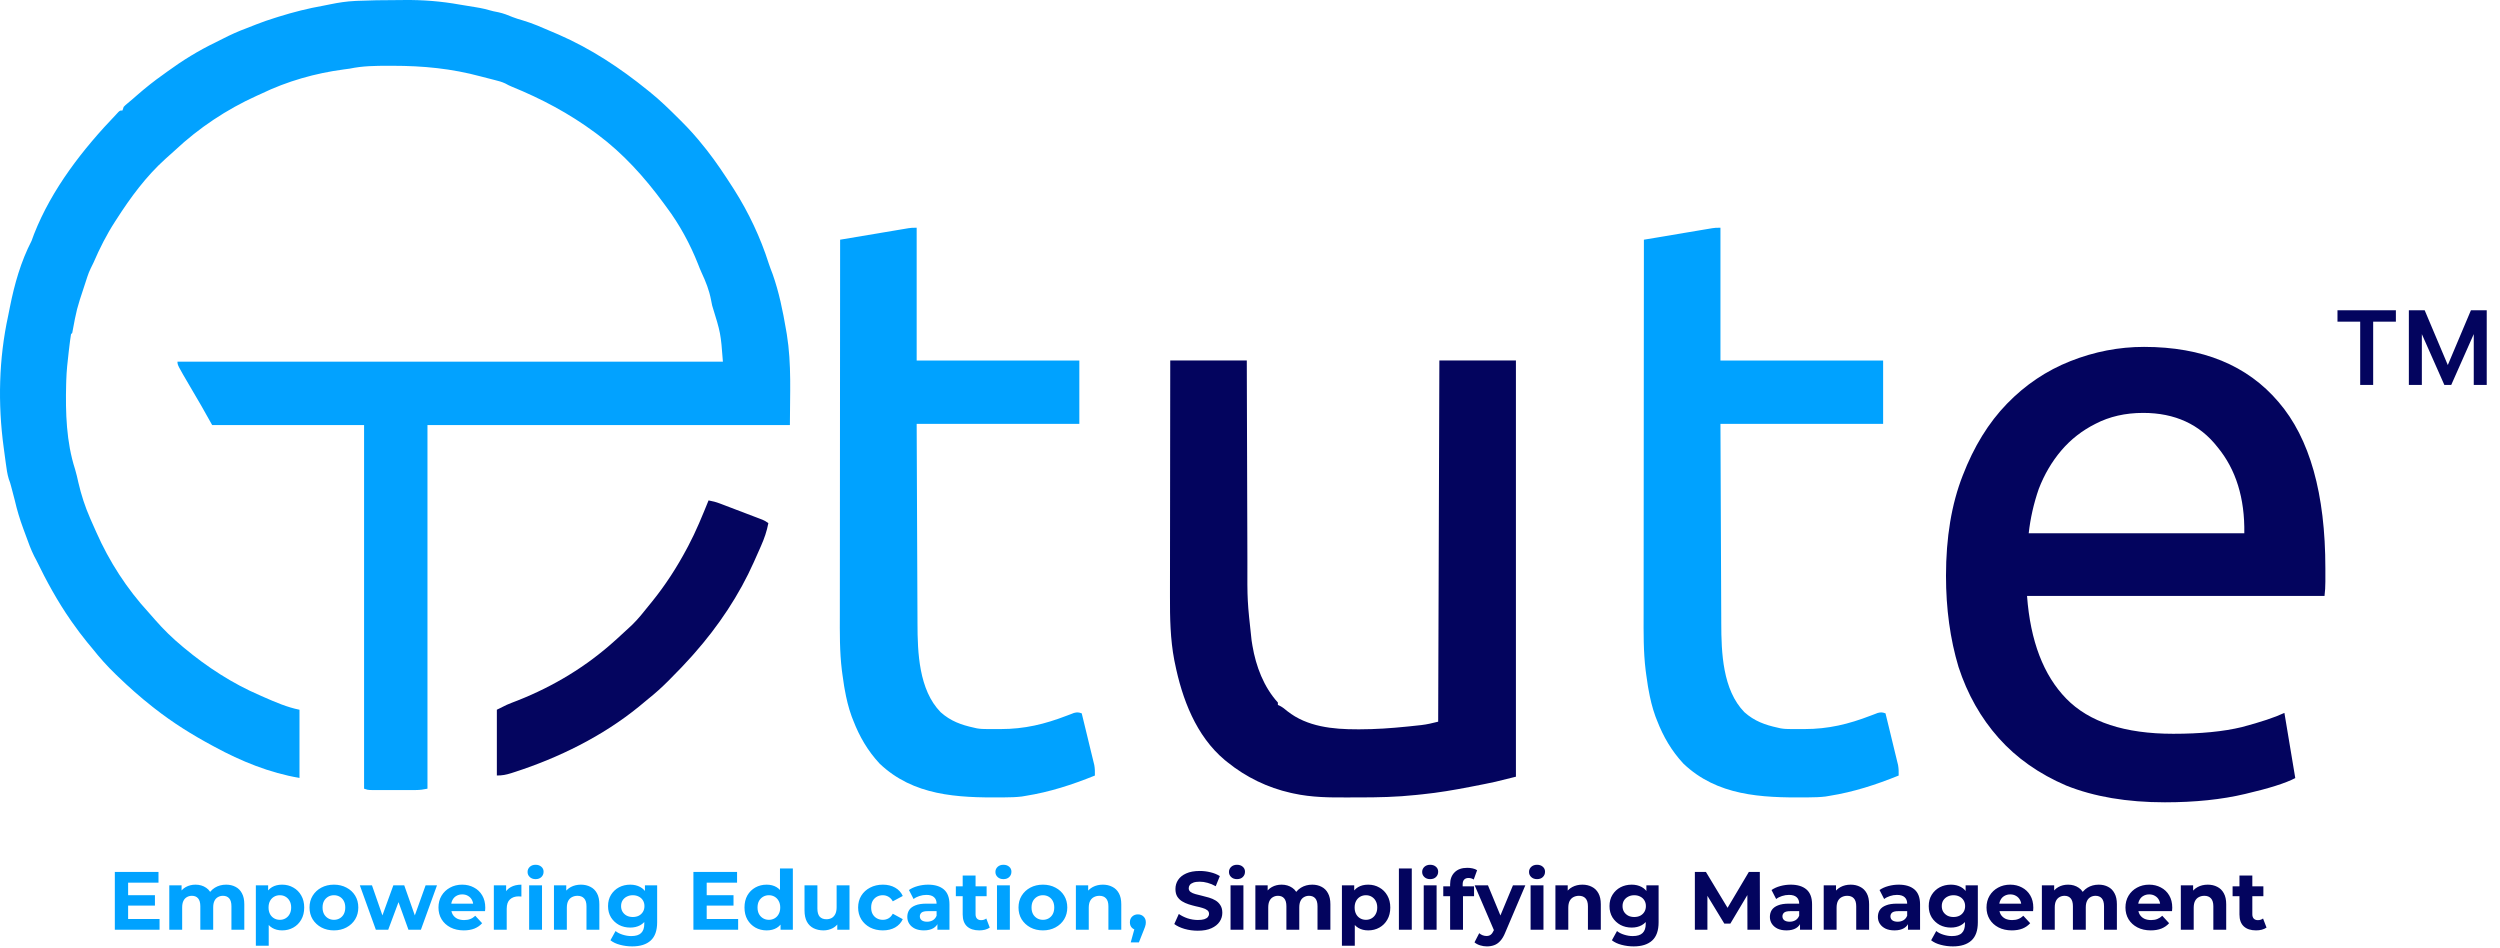 <svg xmlns="http://www.w3.org/2000/svg" width="1366" height="518" viewBox="0 0 1366 518" fill="none"><path d="M215.974 0.055C217.485 0.047 218.996 0.034 220.506 0.014C231.012 -0.119 240.99 0.673 251.334 2.534C254.161 3.037 256.998 3.478 259.835 3.924C263.138 4.445 266.305 5.182 269.515 6.129C270.453 6.33 271.392 6.522 272.334 6.701C275.094 7.297 277.57 8.271 280.169 9.361C282.029 10.088 283.893 10.645 285.813 11.194C291.201 12.803 296.311 15.054 301.461 17.293C302.704 17.832 303.953 18.36 305.203 18.886C322.844 26.58 338.914 37.166 353.823 49.264C354.2 49.564 354.577 49.864 354.965 50.174C360.671 54.736 365.845 59.845 371.02 64.99C371.355 65.321 371.689 65.653 372.035 65.994C376.51 70.434 380.634 75.021 384.54 79.981C385.101 80.673 385.661 81.366 386.222 82.059C391.279 88.507 395.798 95.31 400.225 102.201C400.67 102.893 400.67 102.893 401.124 103.599C409.05 116.095 415.574 129.897 420.046 143.994C420.682 145.938 421.428 147.837 422.16 149.747C425.671 159.647 427.755 169.965 429.512 180.3C429.715 181.479 429.715 181.479 429.922 182.682C432.585 199.087 431.596 215.685 431.596 232.258C366.247 232.258 300.899 232.258 233.57 232.258C233.57 297.822 233.57 363.386 233.57 430.937C231.252 431.4 229.55 431.672 227.263 431.675C226.389 431.678 226.389 431.678 225.498 431.681C224.878 431.68 224.258 431.678 223.619 431.677C222.975 431.678 222.332 431.678 221.669 431.679C220.312 431.679 218.955 431.678 217.598 431.675C215.519 431.672 213.439 431.675 211.36 431.68C210.041 431.679 208.722 431.678 207.403 431.677C206.78 431.678 206.157 431.68 205.515 431.681C204.937 431.679 204.359 431.677 203.763 431.675C203.001 431.674 203.001 431.674 202.223 431.673C200.893 431.59 200.893 431.59 198.932 430.937C198.932 365.373 198.932 299.809 198.932 232.258C171.542 232.258 144.151 232.258 115.931 232.258C113.99 228.807 112.049 225.356 110.049 221.801C108.113 218.465 106.165 215.137 104.209 211.812C96.978 199.478 96.978 199.478 96.978 197.619C195.324 197.619 293.67 197.619 394.997 197.619C393.806 182.034 393.806 182.034 389.115 166.903C388.878 165.888 388.676 164.866 388.502 163.839C387.502 158.575 385.655 153.933 383.394 149.088C382.653 147.459 381.992 145.823 381.354 144.151C377.105 133.412 371.222 122.535 364.28 113.312C363.689 112.506 363.098 111.7 362.508 110.894C352.221 96.915 340.523 83.875 326.537 73.486C326.084 73.148 325.63 72.81 325.163 72.462C310.945 61.936 295.894 53.982 279.574 47.316C278.011 46.65 278.011 46.65 276.051 45.587C274.174 44.727 272.495 44.254 270.493 43.772C267.891 43.137 265.3 42.48 262.717 41.771C246.614 37.425 231.193 35.956 214.576 35.948C213.502 35.946 213.502 35.946 212.407 35.944C205.178 35.945 198.188 36.001 191.089 37.5C190.058 37.649 189.026 37.789 187.993 37.919C172.384 39.964 156.914 44.358 142.727 51.224C141.891 51.604 141.054 51.982 140.217 52.358C123.881 59.759 108.638 69.888 95.561 82.174C93.884 83.74 92.172 85.252 90.443 86.761C79.804 96.346 71.345 107.848 63.647 119.847C63.268 120.431 63.268 120.431 62.881 121.027C58.266 128.15 54.449 135.71 51.097 143.503C50.626 144.569 50.094 145.608 49.555 146.643C48.815 148.188 48.249 149.608 47.719 151.225C47.463 152.007 47.463 152.007 47.201 152.804C47.021 153.359 46.841 153.914 46.655 154.485C46.472 155.046 46.288 155.607 46.099 156.184C41.905 168.852 41.905 168.852 39.466 181.934C39.25 182.15 39.035 182.366 38.812 182.588C38.625 183.633 38.475 184.685 38.343 185.738C38.259 186.393 38.176 187.048 38.091 187.722C38.005 188.427 37.92 189.132 37.832 189.859C37.745 190.58 37.657 191.302 37.567 192.046C36.934 197.386 36.347 202.698 36.198 208.076C36.18 208.695 36.163 209.314 36.144 209.952C35.766 225.585 36.201 241.427 41.022 256.41C41.741 258.786 42.27 261.207 42.815 263.628C44.396 270.485 46.454 276.78 49.269 283.234C49.492 283.747 49.716 284.259 49.946 284.787C50.366 285.741 50.791 286.693 51.219 287.643C51.682 288.67 52.138 289.7 52.588 290.732C59.703 306.837 69.347 321.766 81.267 334.719C82.478 336.038 83.645 337.383 84.806 338.745C89.328 343.928 94.296 348.778 99.592 353.164C99.919 353.438 100.245 353.711 100.581 353.993C113.097 364.438 127.062 373.532 142.073 379.96C142.809 380.287 143.546 380.614 144.304 380.95C150.559 383.696 156.923 386.459 163.64 387.802C163.64 400.096 163.64 412.389 163.64 425.055C147.526 422.369 131.534 415.864 117.238 408.062C116.545 407.69 116.545 407.69 115.837 407.31C104.805 401.378 94.425 394.879 84.561 387.149C84.126 386.809 83.691 386.47 83.243 386.12C76.609 380.91 70.365 375.364 64.301 369.503C63.76 368.983 63.76 368.983 63.207 368.453C58.645 364.056 54.511 359.444 50.576 354.471C49.583 353.272 48.59 352.074 47.594 350.877C44.739 347.379 42.053 343.793 39.466 340.093C39.223 339.747 38.98 339.4 38.729 339.043C31.468 328.63 25.394 317.518 19.859 306.109C19.456 305.348 19.052 304.587 18.637 303.803C16.819 300.173 15.472 296.349 14.084 292.54C13.613 291.25 13.135 289.964 12.656 288.677C10.807 283.661 9.297 278.645 8.095 273.431C7.659 271.712 7.203 269.999 6.748 268.285C6.538 267.491 6.328 266.697 6.112 265.88C5.526 263.679 5.526 263.679 4.81 261.78C3.949 258.971 3.581 256.159 3.194 253.253C3.111 252.646 3.027 252.04 2.941 251.415C2.695 249.604 2.454 247.793 2.214 245.982C2.146 245.483 2.078 244.984 2.009 244.47C-1.216 220.645 -0.666 196.125 4.443 172.619C4.802 170.946 5.13 169.27 5.451 167.589C7.913 155.217 11.431 142.839 17.245 131.611C17.692 130.397 18.139 129.183 18.583 127.968C28.33 103.16 45.339 81.401 63.647 62.335C63.984 61.969 64.32 61.604 64.667 61.227C65.608 60.374 65.608 60.374 66.915 60.374C67.238 59.404 67.238 59.404 67.569 58.413C68.454 57.497 68.454 57.497 69.652 56.494C70.122 56.096 70.592 55.698 71.076 55.289C71.928 54.571 71.928 54.571 72.797 53.839C73.508 53.22 74.217 52.601 74.926 51.98C79.503 47.986 84.162 44.262 89.136 40.768C89.84 40.255 90.544 39.741 91.247 39.226C99.736 33.027 108.468 27.629 117.945 23.078C119.169 22.483 120.381 21.867 121.591 21.243C125.873 19.043 130.151 17.096 134.67 15.435C136.44 14.776 138.183 14.082 139.931 13.367C143.361 11.989 146.839 10.83 150.365 9.724C151.307 9.427 151.307 9.427 152.269 9.125C160.332 6.608 168.388 4.564 176.709 3.102C177.999 2.865 179.283 2.597 180.566 2.328C185.039 1.404 189.377 0.747 193.933 0.531C194.724 0.492 194.724 0.492 195.531 0.452C202.342 0.146 209.157 0.078 215.974 0.055Z" fill="#02A2FF"></path><path d="M639.423 196.954C653.226 196.954 667.029 196.954 681.25 196.954C681.259 201.006 681.269 205.058 681.279 209.233C681.312 222.667 681.355 236.101 681.404 249.535C681.433 257.675 681.459 265.815 681.476 273.955C681.491 281.057 681.513 288.159 681.543 295.261C681.559 299.014 681.571 302.768 681.575 306.522C681.5 328.284 681.5 328.284 683.864 349.884C684.018 350.845 684.172 351.805 684.325 352.765C686.228 364.035 690.487 375.357 698.242 383.869C698.242 384.3 698.242 384.732 698.242 385.176C698.62 385.348 698.999 385.52 699.388 385.697C700.93 386.523 702.1 387.474 703.43 388.607C714.234 397.123 728.303 398.522 741.581 398.492C742.324 398.493 742.324 398.493 743.082 398.494C751.656 398.483 760.135 397.891 768.662 397.022C769.224 396.965 769.786 396.908 770.365 396.85C771.973 396.684 773.581 396.51 775.187 396.332C775.658 396.282 776.128 396.232 776.612 396.18C779.818 395.806 782.633 395.122 785.818 394.326C786.033 329.193 786.249 264.06 786.471 196.954C800.274 196.954 814.077 196.954 828.299 196.954C828.299 272.007 828.299 347.061 828.299 424.389C816.212 427.411 816.212 427.411 811.51 428.333C810.704 428.494 810.704 428.494 809.881 428.658C808.179 428.996 806.475 429.328 804.771 429.658C803.889 429.83 803.889 429.83 802.989 430.005C794.427 431.665 785.898 433.122 777.217 434.003C776.049 434.122 774.882 434.244 773.715 434.37C763.243 435.495 752.809 435.725 742.286 435.706C740.477 435.703 738.668 435.707 736.858 435.719C726.687 435.785 716.717 435.734 706.738 433.539C706.245 433.431 705.752 433.323 705.244 433.212C692.672 430.399 680.809 424.643 670.793 416.547C670.281 416.137 669.769 415.728 669.241 415.306C653.484 402.115 645.886 381.797 641.955 362.261C641.851 361.765 641.748 361.269 641.641 360.758C639.441 349.279 639.231 337.551 639.274 325.904C639.275 324.485 639.274 323.067 639.274 321.648C639.273 317.846 639.281 314.045 639.29 310.243C639.298 306.252 639.299 302.261 639.301 298.269C639.305 290.734 639.315 283.198 639.329 275.662C639.343 267.073 639.35 258.484 639.357 249.895C639.371 232.248 639.394 214.601 639.423 196.954Z" fill="#03045E"></path><path d="M940.053 124.437C940.053 148.376 940.053 172.316 940.053 196.981C969.384 196.981 998.716 196.981 1028.94 196.981C1028.94 208.411 1028.94 219.842 1028.94 231.619C999.604 231.619 970.273 231.619 940.053 231.619C940.131 252.589 940.131 252.589 940.221 273.558C940.261 282.116 940.299 290.674 940.329 299.233C940.35 305.467 940.376 311.701 940.408 317.935C940.424 321.232 940.438 324.529 940.447 327.825C940.456 330.938 940.47 334.05 940.489 337.162C940.495 338.296 940.499 339.429 940.5 340.562C940.523 356.552 941.259 376.958 953.124 389.124C958.56 393.991 964.372 396.093 971.423 397.62C971.917 397.735 972.411 397.849 972.92 397.967C974.89 398.309 976.738 398.359 978.737 398.361C979.907 398.362 979.907 398.362 981.1 398.363C981.91 398.361 982.72 398.358 983.555 398.356C984.347 398.358 985.14 398.361 985.956 398.363C999.064 398.349 1009.95 395.708 1022.12 391.026C1022.8 390.772 1023.47 390.517 1024.17 390.255C1024.77 390.022 1025.38 389.789 1026 389.549C1027.73 389.099 1028.59 389.174 1030.24 389.778C1030.95 392.694 1031.66 395.61 1032.37 398.526C1032.61 399.514 1032.85 400.502 1033.09 401.49C1033.78 404.33 1034.47 407.172 1035.15 410.015C1035.46 411.281 1035.77 412.546 1036.08 413.81C1036.26 414.551 1036.44 415.292 1036.62 416.055C1036.78 416.696 1036.94 417.337 1037.1 417.997C1037.45 419.956 1037.49 421.777 1037.43 423.762C1025 428.784 1012.8 432.759 999.526 434.873C998.845 434.988 998.165 435.103 997.464 435.221C994.41 435.592 991.409 435.657 988.336 435.682C987.387 435.692 987.387 435.692 986.417 435.702C962.343 435.896 938.269 434.846 919.793 417.227C913.319 410.234 908.84 402.557 905.415 393.699C905.125 392.962 904.835 392.225 904.537 391.465C902.754 386.57 901.625 381.706 900.717 376.584C900.566 375.731 900.566 375.731 900.411 374.86C900.081 372.865 899.804 370.868 899.533 368.864C899.421 368.041 899.31 367.218 899.195 366.371C897.929 356.031 898.047 345.666 898.074 335.269C898.08 332.52 898.078 329.77 898.077 327.021C898.076 322.272 898.08 317.524 898.088 312.775C898.098 305.91 898.102 299.045 898.103 292.179C898.106 281.037 898.115 269.895 898.127 258.753C898.139 247.938 898.148 237.123 898.154 226.308C898.154 225.64 898.155 224.972 898.155 224.284C898.157 220.931 898.158 217.579 898.16 214.227C898.174 186.476 898.197 158.724 898.226 130.972C903.293 130.118 908.36 129.265 913.429 128.416C915.782 128.021 918.135 127.626 920.488 127.229C922.759 126.846 925.03 126.465 927.302 126.085C928.589 125.869 929.877 125.651 931.164 125.433C932.341 125.237 932.341 125.237 933.542 125.037C934.233 124.921 934.924 124.805 935.636 124.685C937.439 124.437 937.439 124.437 940.053 124.437Z" fill="#00A2FF"></path><path d="M500.869 124.437C500.869 148.376 500.869 172.316 500.869 196.981C530.201 196.981 559.532 196.981 589.752 196.981C589.752 208.411 589.752 219.842 589.752 231.619C560.421 231.619 531.089 231.619 500.869 231.619C500.948 252.589 500.948 252.589 501.038 273.558C501.077 282.116 501.115 290.674 501.145 299.233C501.167 305.467 501.193 311.701 501.224 317.935C501.24 321.232 501.255 324.529 501.264 327.825C501.272 330.938 501.287 334.05 501.306 337.162C501.311 338.296 501.315 339.429 501.317 340.562C501.339 356.552 502.075 376.958 513.94 389.124C519.376 393.991 525.188 396.093 532.24 397.62C532.734 397.735 533.228 397.849 533.736 397.967C535.707 398.309 537.554 398.359 539.554 398.361C540.723 398.362 540.723 398.362 541.917 398.363C542.727 398.361 543.537 398.358 544.371 398.356C545.164 398.358 545.956 398.361 546.772 398.363C559.881 398.349 570.764 395.708 582.936 391.026C583.612 390.772 584.287 390.517 584.983 390.255C585.587 390.022 586.192 389.789 586.814 389.549C588.542 389.099 589.403 389.174 591.059 389.778C591.769 392.694 592.477 395.61 593.185 398.526C593.425 399.514 593.665 400.502 593.906 401.49C594.597 404.33 595.284 407.172 595.966 410.015C596.272 411.281 596.584 412.546 596.896 413.81C597.075 414.551 597.254 415.292 597.439 416.055C597.596 416.696 597.754 417.337 597.916 417.997C598.269 419.956 598.306 421.777 598.248 423.762C585.814 428.784 573.617 432.759 560.342 434.873C559.662 434.988 558.981 435.103 558.28 435.221C555.227 435.592 552.226 435.657 549.153 435.682C548.203 435.692 548.203 435.692 547.234 435.702C523.16 435.896 499.085 434.846 480.609 417.227C474.136 410.234 469.656 402.557 466.231 393.699C465.941 392.962 465.652 392.225 465.353 391.465C463.571 386.57 462.441 381.706 461.534 376.584C461.382 375.731 461.382 375.731 461.227 374.86C460.898 372.865 460.621 370.868 460.349 368.864C460.238 368.041 460.126 367.218 460.011 366.371C458.745 356.031 458.863 345.666 458.89 335.269C458.896 332.52 458.894 329.77 458.893 327.021C458.893 322.272 458.897 317.524 458.904 312.775C458.915 305.91 458.918 299.045 458.92 292.179C458.923 281.037 458.931 269.895 458.944 258.753C458.956 247.938 458.965 237.123 458.97 226.308C458.971 225.64 458.971 224.972 458.971 224.284C458.973 220.931 458.975 217.579 458.976 214.227C458.99 186.476 459.013 158.724 459.042 130.972C464.109 130.118 469.177 129.265 474.245 128.416C476.598 128.021 478.951 127.626 481.304 127.229C483.575 126.846 485.847 126.465 488.118 126.085C489.406 125.869 490.693 125.651 491.98 125.433C493.158 125.237 493.158 125.237 494.359 125.037C495.05 124.921 495.74 124.805 496.452 124.685C498.255 124.437 498.255 124.437 500.869 124.437Z" fill="#00A2FF"></path><path d="M387.159 273.421C389.294 273.808 391.258 274.317 393.286 275.088C394.101 275.395 394.101 275.395 394.931 275.709C395.509 275.931 396.086 276.152 396.681 276.38C397.281 276.608 397.881 276.836 398.499 277.071C399.764 277.553 401.029 278.035 402.293 278.52C404.229 279.261 406.167 279.996 408.106 280.731C409.335 281.2 410.565 281.67 411.795 282.139C412.375 282.359 412.955 282.579 413.552 282.806C414.091 283.013 414.63 283.22 415.185 283.433C415.659 283.614 416.132 283.795 416.62 283.981C417.876 284.531 417.876 284.531 419.836 285.838C418.988 290.267 417.659 294.141 415.833 298.256C415.571 298.854 415.309 299.453 415.039 300.069C414.249 301.864 413.449 303.655 412.647 305.445C412.426 305.945 412.205 306.444 411.977 306.959C403.874 325.205 392.522 342.131 379.316 357.075C378.89 357.558 378.465 358.041 378.026 358.539C374.359 362.659 370.552 366.613 366.654 370.514C366.086 371.09 365.518 371.666 364.933 372.259C361.507 375.692 357.971 378.865 354.18 381.891C352.471 383.257 350.8 384.662 349.13 386.076C329.275 402.258 305.303 414.068 281.039 421.899C280.448 422.09 279.858 422.281 279.25 422.477C276.421 423.351 274.524 423.737 271.48 423.737C271.48 411.875 271.48 400.013 271.48 387.792C277.344 384.86 277.344 384.86 279.642 383.986C280.151 383.789 280.66 383.592 281.184 383.389C281.716 383.184 282.247 382.979 282.795 382.768C302.471 374.999 320.484 364.132 336.182 349.886C336.536 349.568 336.889 349.251 337.254 348.923C339.535 346.873 341.788 344.796 344.024 342.697C344.452 342.297 344.88 341.897 345.321 341.485C348.69 338.232 351.567 334.589 354.481 330.933C355.047 330.239 355.613 329.544 356.179 328.85C363.562 319.722 369.897 309.93 375.395 299.563C375.61 299.161 375.825 298.76 376.047 298.346C380.329 290.293 383.732 281.865 387.159 273.421Z" fill="#04055F"></path><path d="M1335.59 210.318L1317.53 169.545H1324.85L1337.48 199.46L1350.11 169.545H1357.42L1339.36 210.318H1335.59ZM1316.2 210.318V169.545H1323.3V210.318H1316.2ZM1351.66 210.318V169.545H1358.75V210.318H1351.66ZM1289.61 210.318V173.091H1296.7V210.318H1289.61ZM1277.2 175.75V169.545H1309.11V175.75H1277.2Z" fill="#03045E"></path><path d="M69.462 489.151H84.658V494.833H69.462V489.151ZM70.003 502.138H87.183V508H62.743V476.435H86.597V482.297H70.003V502.138ZM123.569 483.379C125.493 483.379 127.191 483.77 128.664 484.552C130.167 485.303 131.34 486.476 132.182 488.069C133.053 489.632 133.489 491.646 133.489 494.111V508H126.455V495.194C126.455 493.24 126.049 491.797 125.237 490.865C124.426 489.933 123.283 489.467 121.81 489.467C120.788 489.467 119.871 489.707 119.06 490.188C118.248 490.639 117.617 491.331 117.166 492.262C116.715 493.194 116.489 494.382 116.489 495.825V508H109.455V495.194C109.455 493.24 109.049 491.797 108.237 490.865C107.456 489.933 106.328 489.467 104.855 489.467C103.833 489.467 102.916 489.707 102.104 490.188C101.293 490.639 100.661 491.331 100.211 492.262C99.76 493.194 99.534 494.382 99.534 495.825V508H92.5V483.74H99.219V490.369L97.956 488.43C98.798 486.776 99.985 485.529 101.518 484.687C103.081 483.815 104.855 483.379 106.839 483.379C109.064 483.379 111.003 483.95 112.656 485.093C114.34 486.205 115.452 487.919 115.993 490.233L113.513 489.557C114.325 487.663 115.617 486.16 117.391 485.048C119.195 483.935 121.254 483.379 123.569 483.379ZM154.134 508.361C152.09 508.361 150.301 507.91 148.768 507.008C147.235 506.106 146.032 504.738 145.161 502.904C144.319 501.041 143.898 498.696 143.898 495.87C143.898 493.014 144.304 490.669 145.116 488.835C145.927 487.002 147.1 485.634 148.633 484.732C150.166 483.83 152 483.379 154.134 483.379C156.419 483.379 158.463 483.905 160.267 484.957C162.101 485.98 163.544 487.422 164.596 489.286C165.678 491.15 166.219 493.345 166.219 495.87C166.219 498.425 165.678 500.635 164.596 502.499C163.544 504.362 162.101 505.805 160.267 506.828C158.463 507.85 156.419 508.361 154.134 508.361ZM139.795 516.748V483.74H146.513V488.7L146.378 495.915L146.829 503.085V516.748H139.795ZM152.917 502.589C154.089 502.589 155.126 502.318 156.028 501.777C156.96 501.236 157.697 500.469 158.238 499.477C158.809 498.455 159.094 497.253 159.094 495.87C159.094 494.457 158.809 493.255 158.238 492.262C157.697 491.27 156.96 490.504 156.028 489.963C155.126 489.422 154.089 489.151 152.917 489.151C151.744 489.151 150.692 489.422 149.76 489.963C148.828 490.504 148.092 491.27 147.551 492.262C147.01 493.255 146.739 494.457 146.739 495.87C146.739 497.253 147.01 498.455 147.551 499.477C148.092 500.469 148.828 501.236 149.76 501.777C150.692 502.318 151.744 502.589 152.917 502.589ZM182.472 508.361C179.887 508.361 177.587 507.82 175.573 506.737C173.589 505.655 172.01 504.182 170.838 502.318C169.696 500.424 169.125 498.275 169.125 495.87C169.125 493.435 169.696 491.285 170.838 489.422C172.01 487.528 173.589 486.055 175.573 485.002C177.587 483.92 179.887 483.379 182.472 483.379C185.027 483.379 187.312 483.92 189.326 485.002C191.34 486.055 192.919 487.513 194.061 489.377C195.203 491.24 195.775 493.405 195.775 495.87C195.775 498.275 195.203 500.424 194.061 502.318C192.919 504.182 191.34 505.655 189.326 506.737C187.312 507.82 185.027 508.361 182.472 508.361ZM182.472 502.589C183.645 502.589 184.697 502.318 185.629 501.777C186.561 501.236 187.297 500.469 187.838 499.477C188.379 498.455 188.65 497.253 188.65 495.87C188.65 494.457 188.379 493.255 187.838 492.262C187.297 491.27 186.561 490.504 185.629 489.963C184.697 489.422 183.645 489.151 182.472 489.151C181.3 489.151 180.248 489.422 179.316 489.963C178.384 490.504 177.632 491.27 177.061 492.262C176.52 493.255 176.249 494.457 176.249 495.87C176.249 497.253 176.52 498.455 177.061 499.477C177.632 500.469 178.384 501.236 179.316 501.777C180.248 502.318 181.3 502.589 182.472 502.589ZM205.363 508L196.614 483.74H203.243L210.503 504.618H207.347L214.922 483.74H220.875L228.225 504.618H225.068L232.554 483.74H238.777L229.983 508H223.174L216.726 490.098H218.8L212.126 508H205.363ZM253.426 508.361C250.66 508.361 248.225 507.82 246.121 506.737C244.047 505.655 242.438 504.182 241.296 502.318C240.154 500.424 239.583 498.275 239.583 495.87C239.583 493.435 240.139 491.285 241.251 489.422C242.393 487.528 243.942 486.055 245.896 485.002C247.85 483.92 250.059 483.379 252.524 483.379C254.899 483.379 257.034 483.89 258.928 484.912C260.852 485.904 262.37 487.347 263.482 489.241C264.594 491.105 265.15 493.345 265.15 495.96C265.15 496.231 265.135 496.546 265.105 496.907C265.075 497.238 265.045 497.553 265.015 497.854H245.309V493.751H261.317L258.612 494.968C258.612 493.705 258.356 492.608 257.845 491.676C257.334 490.744 256.628 490.023 255.726 489.512C254.824 488.971 253.772 488.7 252.569 488.7C251.367 488.7 250.3 488.971 249.368 489.512C248.466 490.023 247.759 490.759 247.248 491.721C246.737 492.653 246.482 493.766 246.482 495.058V496.14C246.482 497.463 246.767 498.636 247.339 499.658C247.94 500.65 248.767 501.416 249.819 501.958C250.901 502.469 252.164 502.724 253.607 502.724C254.899 502.724 256.027 502.529 256.989 502.138C257.981 501.747 258.882 501.161 259.694 500.379L263.437 504.438C262.325 505.7 260.927 506.677 259.243 507.369C257.56 508.03 255.621 508.361 253.426 508.361ZM269.834 508V483.74H276.553V490.594L275.606 488.61C276.327 486.896 277.485 485.604 279.078 484.732C280.671 483.83 282.61 483.379 284.895 483.379V489.873C284.594 489.842 284.324 489.827 284.083 489.827C283.843 489.797 283.587 489.782 283.317 489.782C281.393 489.782 279.829 490.339 278.627 491.451C277.454 492.533 276.868 494.232 276.868 496.546V508H269.834ZM289.122 508V483.74H296.156V508H289.122ZM292.639 480.358C291.346 480.358 290.294 479.982 289.482 479.231C288.671 478.479 288.265 477.547 288.265 476.435C288.265 475.322 288.671 474.391 289.482 473.639C290.294 472.887 291.346 472.512 292.639 472.512C293.932 472.512 294.984 472.872 295.795 473.594C296.607 474.285 297.013 475.187 297.013 476.3C297.013 477.472 296.607 478.449 295.795 479.231C295.014 479.982 293.962 480.358 292.639 480.358ZM317.43 483.379C319.354 483.379 321.068 483.77 322.571 484.552C324.104 485.303 325.307 486.476 326.178 488.069C327.05 489.632 327.486 491.646 327.486 494.111V508H320.452V495.194C320.452 493.24 320.016 491.797 319.144 490.865C318.302 489.933 317.1 489.467 315.536 489.467C314.424 489.467 313.417 489.707 312.515 490.188C311.643 490.639 310.952 491.346 310.441 492.308C309.96 493.27 309.719 494.502 309.719 496.005V508H302.685V483.74H309.404V490.459L308.141 488.43C309.013 486.806 310.26 485.559 311.884 484.687C313.507 483.815 315.356 483.379 317.43 483.379ZM345.447 517.109C343.162 517.109 340.953 516.823 338.819 516.252C336.714 515.711 334.956 514.884 333.543 513.772L336.338 508.721C337.361 509.563 338.653 510.225 340.216 510.706C341.81 511.217 343.373 511.472 344.906 511.472C347.401 511.472 349.205 510.916 350.317 509.804C351.46 508.691 352.031 507.038 352.031 504.843V501.191L352.482 495.103L352.392 488.971V483.74H359.065V503.942C359.065 508.451 357.893 511.773 355.548 513.907C353.203 516.042 349.836 517.109 345.447 517.109ZM344.365 506.828C342.11 506.828 340.066 506.347 338.232 505.385C336.429 504.393 334.971 503.025 333.858 501.281C332.776 499.507 332.235 497.448 332.235 495.103C332.235 492.728 332.776 490.669 333.858 488.926C334.971 487.152 336.429 485.784 338.232 484.822C340.066 483.86 342.11 483.379 344.365 483.379C346.409 483.379 348.213 483.8 349.776 484.642C351.339 485.453 352.557 486.731 353.429 488.475C354.3 490.188 354.736 492.398 354.736 495.103C354.736 497.779 354.3 499.988 353.429 501.732C352.557 503.446 351.339 504.723 349.776 505.565C348.213 506.407 346.409 506.828 344.365 506.828ZM345.763 501.056C346.995 501.056 348.093 500.815 349.055 500.334C350.017 499.823 350.768 499.117 351.309 498.215C351.85 497.313 352.121 496.276 352.121 495.103C352.121 493.901 351.85 492.864 351.309 491.992C350.768 491.09 350.017 490.399 349.055 489.918C348.093 489.407 346.995 489.151 345.763 489.151C344.53 489.151 343.433 489.407 342.471 489.918C341.509 490.399 340.742 491.09 340.171 491.992C339.63 492.864 339.36 493.901 339.36 495.103C339.36 496.276 339.63 497.313 340.171 498.215C340.742 499.117 341.509 499.823 342.471 500.334C343.433 500.815 344.53 501.056 345.763 501.056ZM385.598 489.151H400.794V494.833H385.598V489.151ZM386.139 502.138H403.32V508H378.879V476.435H402.733V482.297H386.139V502.138ZM418.921 508.361C416.636 508.361 414.577 507.85 412.743 506.828C410.909 505.775 409.451 504.317 408.369 502.454C407.317 500.59 406.79 498.395 406.79 495.87C406.79 493.315 407.317 491.105 408.369 489.241C409.451 487.377 410.909 485.934 412.743 484.912C414.577 483.89 416.636 483.379 418.921 483.379C420.965 483.379 422.753 483.83 424.287 484.732C425.82 485.634 427.007 487.002 427.849 488.835C428.691 490.669 429.112 493.014 429.112 495.87C429.112 498.696 428.706 501.041 427.894 502.904C427.082 504.738 425.91 506.106 424.377 507.008C422.874 507.91 421.055 508.361 418.921 508.361ZM420.138 502.589C421.28 502.589 422.318 502.318 423.249 501.777C424.181 501.236 424.918 500.469 425.459 499.477C426.03 498.455 426.316 497.253 426.316 495.87C426.316 494.457 426.03 493.255 425.459 492.262C424.918 491.27 424.181 490.504 423.249 489.963C422.318 489.422 421.28 489.151 420.138 489.151C418.966 489.151 417.913 489.422 416.982 489.963C416.05 490.504 415.298 491.27 414.727 492.262C414.186 493.255 413.915 494.457 413.915 495.87C413.915 497.253 414.186 498.455 414.727 499.477C415.298 500.469 416.05 501.236 416.982 501.777C417.913 502.318 418.966 502.589 420.138 502.589ZM426.496 508V503.04L426.631 495.825L426.181 488.655V474.541H433.215V508H426.496ZM449.962 508.361C447.948 508.361 446.144 507.97 444.551 507.188C442.987 506.407 441.77 505.219 440.898 503.626C440.026 502.003 439.59 499.943 439.59 497.448V483.74H446.625V496.411C446.625 498.425 447.046 499.913 447.888 500.875C448.759 501.807 449.977 502.273 451.54 502.273C452.622 502.273 453.584 502.048 454.426 501.597C455.268 501.116 455.929 500.394 456.41 499.432C456.891 498.44 457.132 497.208 457.132 495.735V483.74H464.166V508H457.492V501.326L458.71 503.265C457.898 504.949 456.696 506.226 455.103 507.098C453.539 507.94 451.826 508.361 449.962 508.361ZM482.407 508.361C479.792 508.361 477.462 507.835 475.418 506.782C473.374 505.7 471.765 504.212 470.593 502.318C469.451 500.424 468.88 498.275 468.88 495.87C468.88 493.435 469.451 491.285 470.593 489.422C471.765 487.528 473.374 486.055 475.418 485.002C477.462 483.92 479.792 483.379 482.407 483.379C484.963 483.379 487.187 483.92 489.081 485.002C490.975 486.055 492.373 487.573 493.275 489.557L487.819 492.488C487.187 491.346 486.391 490.504 485.429 489.963C484.497 489.422 483.475 489.151 482.362 489.151C481.16 489.151 480.078 489.422 479.116 489.963C478.154 490.504 477.387 491.27 476.816 492.262C476.275 493.255 476.004 494.457 476.004 495.87C476.004 497.283 476.275 498.485 476.816 499.477C477.387 500.469 478.154 501.236 479.116 501.777C480.078 502.318 481.16 502.589 482.362 502.589C483.475 502.589 484.497 502.333 485.429 501.822C486.391 501.281 487.187 500.424 487.819 499.252L493.275 502.228C492.373 504.182 490.975 505.7 489.081 506.782C487.187 507.835 484.963 508.361 482.407 508.361ZM512.206 508V503.265L511.755 502.228V493.751C511.755 492.247 511.289 491.075 510.357 490.233C509.455 489.392 508.057 488.971 506.163 488.971C504.871 488.971 503.593 489.181 502.331 489.602C501.098 489.993 500.046 490.534 499.174 491.225L496.649 486.31C497.972 485.378 499.565 484.657 501.429 484.146C503.293 483.635 505.186 483.379 507.11 483.379C510.808 483.379 513.679 484.251 515.723 485.995C517.767 487.738 518.79 490.459 518.79 494.156V508H512.206ZM504.811 508.361C502.917 508.361 501.293 508.045 499.941 507.414C498.588 506.752 497.551 505.866 496.829 504.753C496.108 503.641 495.747 502.393 495.747 501.011C495.747 499.568 496.093 498.305 496.784 497.223C497.506 496.14 498.633 495.299 500.166 494.698C501.699 494.066 503.698 493.751 506.163 493.751H512.612V497.854H506.93C505.277 497.854 504.134 498.125 503.503 498.666C502.902 499.207 502.601 499.883 502.601 500.695C502.601 501.597 502.947 502.318 503.638 502.859C504.36 503.37 505.337 503.626 506.569 503.626C507.742 503.626 508.794 503.355 509.726 502.814C510.658 502.243 511.334 501.416 511.755 500.334L512.837 503.581C512.326 505.144 511.394 506.332 510.041 507.143C508.689 507.955 506.945 508.361 504.811 508.361ZM535.077 508.361C532.221 508.361 529.996 507.639 528.403 506.196C526.81 504.723 526.013 502.544 526.013 499.658V478.374H533.047V499.568C533.047 500.59 533.318 501.386 533.859 501.958C534.4 502.499 535.137 502.769 536.069 502.769C537.181 502.769 538.128 502.469 538.91 501.867L540.803 506.828C540.082 507.339 539.21 507.729 538.188 508C537.196 508.24 536.159 508.361 535.077 508.361ZM522.27 489.692V484.281H539.09V489.692H522.27ZM544.752 508V483.74H551.787V508H544.752ZM548.27 480.358C546.977 480.358 545.925 479.982 545.113 479.231C544.301 478.479 543.895 477.547 543.895 476.435C543.895 475.322 544.301 474.391 545.113 473.639C545.925 472.887 546.977 472.512 548.27 472.512C549.562 472.512 550.614 472.872 551.426 473.594C552.238 474.285 552.644 475.187 552.644 476.3C552.644 477.472 552.238 478.449 551.426 479.231C550.644 479.982 549.592 480.358 548.27 480.358ZM569.859 508.361C567.274 508.361 564.974 507.82 562.96 506.737C560.976 505.655 559.398 504.182 558.225 502.318C557.083 500.424 556.512 498.275 556.512 495.87C556.512 493.435 557.083 491.285 558.225 489.422C559.398 487.528 560.976 486.055 562.96 485.002C564.974 483.92 567.274 483.379 569.859 483.379C572.415 483.379 574.699 483.92 576.713 485.002C578.728 486.055 580.306 487.513 581.448 489.377C582.591 491.24 583.162 493.405 583.162 495.87C583.162 498.275 582.591 500.424 581.448 502.318C580.306 504.182 578.728 505.655 576.713 506.737C574.699 507.82 572.415 508.361 569.859 508.361ZM569.859 502.589C571.032 502.589 572.084 502.318 573.016 501.777C573.948 501.236 574.684 500.469 575.225 499.477C575.766 498.455 576.037 497.253 576.037 495.87C576.037 494.457 575.766 493.255 575.225 492.262C574.684 491.27 573.948 490.504 573.016 489.963C572.084 489.422 571.032 489.151 569.859 489.151C568.687 489.151 567.635 489.422 566.703 489.963C565.771 490.504 565.019 491.27 564.448 492.262C563.907 493.255 563.636 494.457 563.636 495.87C563.636 497.253 563.907 498.455 564.448 499.477C565.019 500.469 565.771 501.236 566.703 501.777C567.635 502.318 568.687 502.589 569.859 502.589ZM602.609 483.379C604.533 483.379 606.247 483.77 607.75 484.552C609.283 485.303 610.486 486.476 611.357 488.069C612.229 489.632 612.665 491.646 612.665 494.111V508H605.63V495.194C605.63 493.24 605.195 491.797 604.323 490.865C603.481 489.933 602.279 489.467 600.715 489.467C599.603 489.467 598.596 489.707 597.694 490.188C596.822 490.639 596.131 491.346 595.62 492.308C595.139 493.27 594.898 494.502 594.898 496.005V508H587.864V483.74H594.583V490.459L593.32 488.43C594.192 486.806 595.439 485.559 597.063 484.687C598.686 483.815 600.535 483.379 602.609 483.379ZM617.824 514.944L620.8 504.122L621.792 508.18C620.5 508.18 619.432 507.805 618.591 507.053C617.779 506.301 617.373 505.264 617.373 503.942C617.373 502.619 617.794 501.567 618.636 500.785C619.477 500.003 620.515 499.613 621.747 499.613C623.01 499.613 624.047 500.019 624.859 500.83C625.67 501.612 626.076 502.649 626.076 503.942C626.076 504.332 626.046 504.723 625.986 505.114C625.926 505.475 625.805 505.926 625.625 506.467C625.475 506.978 625.219 507.639 624.859 508.451L622.288 514.944H617.824Z" fill="#00A2FF"></path><path d="M654.481 508.541C651.956 508.541 649.536 508.21 647.221 507.549C644.906 506.858 643.043 505.971 641.63 504.889L644.11 499.387C645.463 500.349 647.056 501.146 648.89 501.777C650.753 502.378 652.632 502.679 654.526 502.679C655.969 502.679 657.127 502.544 657.998 502.273C658.9 501.973 659.562 501.567 659.983 501.056C660.403 500.545 660.614 499.958 660.614 499.297C660.614 498.455 660.283 497.794 659.622 497.313C658.96 496.802 658.089 496.396 657.006 496.095C655.924 495.765 654.722 495.464 653.399 495.194C652.106 494.893 650.799 494.532 649.476 494.111C648.183 493.69 646.996 493.149 645.913 492.488C644.831 491.827 643.944 490.955 643.253 489.873C642.592 488.79 642.261 487.407 642.261 485.724C642.261 483.92 642.742 482.282 643.704 480.809C644.696 479.306 646.169 478.118 648.123 477.246C650.107 476.345 652.587 475.894 655.563 475.894C657.547 475.894 659.502 476.134 661.426 476.615C663.349 477.066 665.048 477.758 666.521 478.689L664.266 484.236C662.793 483.394 661.32 482.778 659.847 482.387C658.374 481.966 656.931 481.756 655.518 481.756C654.105 481.756 652.948 481.921 652.046 482.252C651.144 482.582 650.498 483.018 650.107 483.56C649.716 484.071 649.521 484.672 649.521 485.363C649.521 486.175 649.852 486.836 650.513 487.347C651.174 487.828 652.046 488.219 653.128 488.52C654.211 488.82 655.398 489.121 656.691 489.422C658.013 489.722 659.321 490.068 660.614 490.459C661.937 490.85 663.139 491.376 664.221 492.037C665.304 492.698 666.175 493.57 666.837 494.652C667.528 495.735 667.874 497.102 667.874 498.756C667.874 500.53 667.378 502.153 666.386 503.626C665.394 505.099 663.906 506.286 661.922 507.188C659.967 508.09 657.487 508.541 654.481 508.541ZM672.369 508V483.74H679.404V508H672.369ZM675.887 480.358C674.594 480.358 673.542 479.982 672.73 479.231C671.919 478.479 671.513 477.547 671.513 476.435C671.513 475.322 671.919 474.391 672.73 473.639C673.542 472.887 674.594 472.512 675.887 472.512C677.179 472.512 678.232 472.872 679.043 473.594C679.855 474.285 680.261 475.187 680.261 476.3C680.261 477.472 679.855 478.449 679.043 479.231C678.262 479.982 677.209 480.358 675.887 480.358ZM717.002 483.379C718.926 483.379 720.624 483.77 722.097 484.552C723.6 485.303 724.773 486.476 725.615 488.069C726.486 489.632 726.922 491.646 726.922 494.111V508H719.888V495.194C719.888 493.24 719.482 491.797 718.67 490.865C717.859 489.933 716.716 489.467 715.243 489.467C714.221 489.467 713.304 489.707 712.492 490.188C711.681 490.639 711.05 491.331 710.599 492.262C710.148 493.194 709.922 494.382 709.922 495.825V508H702.888V495.194C702.888 493.24 702.482 491.797 701.67 490.865C700.889 489.933 699.761 489.467 698.288 489.467C697.266 489.467 696.349 489.707 695.537 490.188C694.726 490.639 694.094 491.331 693.644 492.262C693.193 493.194 692.967 494.382 692.967 495.825V508H685.933V483.74H692.652V490.369L691.389 488.43C692.231 486.776 693.418 485.529 694.951 484.687C696.514 483.815 698.288 483.379 700.272 483.379C702.497 483.379 704.436 483.95 706.089 485.093C707.773 486.205 708.885 487.919 709.426 490.233L706.946 489.557C707.758 487.663 709.05 486.16 710.824 485.048C712.628 483.935 714.687 483.379 717.002 483.379ZM747.567 508.361C745.523 508.361 743.734 507.91 742.201 507.008C740.668 506.106 739.465 504.738 738.594 502.904C737.752 501.041 737.331 498.696 737.331 495.87C737.331 493.014 737.737 490.669 738.549 488.835C739.36 487.002 740.533 485.634 742.066 484.732C743.599 483.83 745.433 483.379 747.567 483.379C749.852 483.379 751.896 483.905 753.7 484.957C755.534 485.98 756.977 487.422 758.029 489.286C759.111 491.15 759.652 493.345 759.652 495.87C759.652 498.425 759.111 500.635 758.029 502.499C756.977 504.362 755.534 505.805 753.7 506.828C751.896 507.85 749.852 508.361 747.567 508.361ZM733.228 516.748V483.74H739.946V488.7L739.811 495.915L740.262 503.085V516.748H733.228ZM746.35 502.589C747.522 502.589 748.559 502.318 749.461 501.777C750.393 501.236 751.13 500.469 751.671 499.477C752.242 498.455 752.527 497.253 752.527 495.87C752.527 494.457 752.242 493.255 751.671 492.262C751.13 491.27 750.393 490.504 749.461 489.963C748.559 489.422 747.522 489.151 746.35 489.151C745.177 489.151 744.125 489.422 743.193 489.963C742.261 490.504 741.525 491.27 740.984 492.262C740.442 493.255 740.172 494.457 740.172 495.87C740.172 497.253 740.442 498.455 740.984 499.477C741.525 500.469 742.261 501.236 743.193 501.777C744.125 502.318 745.177 502.589 746.35 502.589ZM764.361 508V474.541H771.396V508H764.361ZM777.924 508V483.74H784.959V508H777.924ZM781.442 480.358C780.149 480.358 779.097 479.982 778.285 479.231C777.473 478.479 777.068 477.547 777.068 476.435C777.068 475.322 777.473 474.391 778.285 473.639C779.097 472.887 780.149 472.512 781.442 472.512C782.734 472.512 783.786 472.872 784.598 473.594C785.41 474.285 785.816 475.187 785.816 476.3C785.816 477.472 785.41 478.449 784.598 479.231C783.817 479.982 782.764 480.358 781.442 480.358ZM792.344 508V483.199C792.344 480.463 793.156 478.284 794.779 476.66C796.403 475.007 798.717 474.18 801.724 474.18C802.746 474.18 803.723 474.285 804.655 474.496C805.617 474.706 806.428 475.037 807.09 475.488L805.241 480.583C804.85 480.313 804.414 480.102 803.933 479.952C803.452 479.802 802.941 479.727 802.4 479.727C801.378 479.727 800.581 480.027 800.01 480.628C799.469 481.2 799.198 482.071 799.198 483.244V485.499L799.379 488.52V508H792.344ZM788.602 489.692V484.281H805.421V489.692H788.602ZM812.433 517.109C811.17 517.109 809.922 516.913 808.69 516.523C807.457 516.132 806.45 515.591 805.669 514.899L808.239 509.894C808.78 510.375 809.396 510.751 810.088 511.021C810.809 511.292 811.516 511.427 812.207 511.427C813.199 511.427 813.981 511.187 814.552 510.706C815.153 510.255 815.694 509.488 816.175 508.406L817.438 505.43L817.979 504.663L826.682 483.74H833.446L822.488 509.488C821.707 511.442 820.805 512.975 819.783 514.088C818.791 515.2 817.678 515.981 816.446 516.432C815.243 516.883 813.906 517.109 812.433 517.109ZM816.581 508.947L805.759 483.74H813.019L821.406 504.032L816.581 508.947ZM836.317 508V483.74H843.351V508H836.317ZM839.834 480.358C838.541 480.358 837.489 479.982 836.677 479.231C835.866 478.479 835.46 477.547 835.46 476.435C835.46 475.322 835.866 474.391 836.677 473.639C837.489 472.887 838.541 472.512 839.834 472.512C841.126 472.512 842.179 472.872 842.99 473.594C843.802 474.285 844.208 475.187 844.208 476.3C844.208 477.472 843.802 478.449 842.99 479.231C842.209 479.982 841.157 480.358 839.834 480.358ZM864.625 483.379C866.549 483.379 868.263 483.77 869.766 484.552C871.299 485.303 872.501 486.476 873.373 488.069C874.245 489.632 874.681 491.646 874.681 494.111V508H867.646V495.194C867.646 493.24 867.211 491.797 866.339 490.865C865.497 489.933 864.294 489.467 862.731 489.467C861.619 489.467 860.612 489.707 859.71 490.188C858.838 490.639 858.147 491.346 857.636 492.308C857.155 493.27 856.914 494.502 856.914 496.005V508H849.88V483.74H856.599V490.459L855.336 488.43C856.208 486.806 857.455 485.559 859.079 484.687C860.702 483.815 862.551 483.379 864.625 483.379ZM892.642 517.109C890.357 517.109 888.148 516.823 886.013 516.252C883.909 515.711 882.15 514.884 880.737 513.772L883.533 508.721C884.555 509.563 885.848 510.225 887.411 510.706C889.005 511.217 890.568 511.472 892.101 511.472C894.596 511.472 896.4 510.916 897.512 509.804C898.655 508.691 899.226 507.038 899.226 504.843V501.191L899.677 495.103L899.586 488.971V483.74H906.26V503.942C906.26 508.451 905.088 511.773 902.743 513.907C900.398 516.042 897.031 517.109 892.642 517.109ZM891.56 506.828C889.305 506.828 887.261 506.347 885.427 505.385C883.623 504.393 882.165 503.025 881.053 501.281C879.971 499.507 879.43 497.448 879.43 495.103C879.43 492.728 879.971 490.669 881.053 488.926C882.165 487.152 883.623 485.784 885.427 484.822C887.261 483.86 889.305 483.379 891.56 483.379C893.604 483.379 895.408 483.8 896.971 484.642C898.534 485.453 899.752 486.731 900.624 488.475C901.495 490.188 901.931 492.398 901.931 495.103C901.931 497.779 901.495 499.988 900.624 501.732C899.752 503.446 898.534 504.723 896.971 505.565C895.408 506.407 893.604 506.828 891.56 506.828ZM892.958 501.056C894.19 501.056 895.288 500.815 896.25 500.334C897.212 499.823 897.963 499.117 898.504 498.215C899.045 497.313 899.316 496.276 899.316 495.103C899.316 493.901 899.045 492.864 898.504 491.992C897.963 491.09 897.212 490.399 896.25 489.918C895.288 489.407 894.19 489.151 892.958 489.151C891.725 489.151 890.628 489.407 889.666 489.918C888.704 490.399 887.937 491.09 887.366 491.992C886.825 492.864 886.555 493.901 886.555 495.103C886.555 496.276 886.825 497.313 887.366 498.215C887.937 499.117 888.704 499.823 889.666 500.334C890.628 500.815 891.725 501.056 892.958 501.056ZM926.074 508V476.435H932.117L945.554 498.711H942.353L955.565 476.435H961.562L961.653 508H954.798L954.753 486.941H956.016L945.464 504.663H942.172L931.395 486.941H932.928V508H926.074ZM983.526 508V503.265L983.075 502.228V493.751C983.075 492.247 982.609 491.075 981.677 490.233C980.776 489.392 979.378 488.971 977.484 488.971C976.191 488.971 974.913 489.181 973.651 489.602C972.418 489.993 971.366 490.534 970.494 491.225L967.969 486.31C969.292 485.378 970.885 484.657 972.749 484.146C974.613 483.635 976.507 483.379 978.431 483.379C982.128 483.379 984.999 484.251 987.044 485.995C989.088 487.738 990.11 490.459 990.11 494.156V508H983.526ZM976.131 508.361C974.237 508.361 972.614 508.045 971.261 507.414C969.908 506.752 968.871 505.866 968.149 504.753C967.428 503.641 967.067 502.393 967.067 501.011C967.067 499.568 967.413 498.305 968.104 497.223C968.826 496.14 969.953 495.299 971.486 494.698C973.02 494.066 975.019 493.751 977.484 493.751H983.932V497.854H978.25C976.597 497.854 975.455 498.125 974.823 498.666C974.222 499.207 973.921 499.883 973.921 500.695C973.921 501.597 974.267 502.318 974.959 502.859C975.68 503.37 976.657 503.626 977.89 503.626C979.062 503.626 980.114 503.355 981.046 502.814C981.978 502.243 982.654 501.416 983.075 500.334L984.158 503.581C983.647 505.144 982.715 506.332 981.362 507.143C980.009 507.955 978.265 508.361 976.131 508.361ZM1011.22 483.379C1013.15 483.379 1014.86 483.77 1016.36 484.552C1017.9 485.303 1019.1 486.476 1019.97 488.069C1020.84 489.632 1021.28 491.646 1021.28 494.111V508H1014.24V495.194C1014.24 493.24 1013.81 491.797 1012.94 490.865C1012.09 489.933 1010.89 489.467 1009.33 489.467C1008.22 489.467 1007.21 489.707 1006.31 490.188C1005.43 490.639 1004.74 491.346 1004.23 492.308C1003.75 493.27 1003.51 494.502 1003.51 496.005V508H996.476V483.74H1003.2V490.459L1001.93 488.43C1002.8 486.806 1004.05 485.559 1005.68 484.687C1007.3 483.815 1009.15 483.379 1011.22 483.379ZM1042.53 508V503.265L1042.08 502.228V493.751C1042.08 492.247 1041.62 491.075 1040.69 490.233C1039.78 489.392 1038.39 488.971 1036.49 488.971C1035.2 488.971 1033.92 489.181 1032.66 489.602C1031.43 489.993 1030.37 490.534 1029.5 491.225L1026.98 486.31C1028.3 485.378 1029.89 484.657 1031.76 484.146C1033.62 483.635 1035.52 483.379 1037.44 483.379C1041.14 483.379 1044.01 484.251 1046.05 485.995C1048.1 487.738 1049.12 490.459 1049.12 494.156V508H1042.53ZM1035.14 508.361C1033.25 508.361 1031.62 508.045 1030.27 507.414C1028.92 506.752 1027.88 505.866 1027.16 504.753C1026.44 503.641 1026.08 502.393 1026.08 501.011C1026.08 499.568 1026.42 498.305 1027.11 497.223C1027.83 496.14 1028.96 495.299 1030.5 494.698C1032.03 494.066 1034.03 493.751 1036.49 493.751H1042.94V497.854H1037.26C1035.61 497.854 1034.46 498.125 1033.83 498.666C1033.23 499.207 1032.93 499.883 1032.93 500.695C1032.93 501.597 1033.28 502.318 1033.97 502.859C1034.69 503.37 1035.67 503.626 1036.9 503.626C1038.07 503.626 1039.12 503.355 1040.05 502.814C1040.99 502.243 1041.66 501.416 1042.08 500.334L1043.17 503.581C1042.66 505.144 1041.72 506.332 1040.37 507.143C1039.02 507.955 1037.27 508.361 1035.14 508.361ZM1067.07 517.109C1064.79 517.109 1062.58 516.823 1060.44 516.252C1058.34 515.711 1056.58 514.884 1055.17 513.772L1057.96 508.721C1058.98 509.563 1060.28 510.225 1061.84 510.706C1063.43 511.217 1065 511.472 1066.53 511.472C1069.02 511.472 1070.83 510.916 1071.94 509.804C1073.08 508.691 1073.65 507.038 1073.65 504.843V501.191L1074.1 495.103L1074.01 488.971V483.74H1080.69V503.942C1080.69 508.451 1079.52 511.773 1077.17 513.907C1074.83 516.042 1071.46 517.109 1067.07 517.109ZM1065.99 506.828C1063.73 506.828 1061.69 506.347 1059.85 505.385C1058.05 504.393 1056.59 503.025 1055.48 501.281C1054.4 499.507 1053.86 497.448 1053.86 495.103C1053.86 492.728 1054.4 490.669 1055.48 488.926C1056.59 487.152 1058.05 485.784 1059.85 484.822C1061.69 483.86 1063.73 483.379 1065.99 483.379C1068.03 483.379 1069.84 483.8 1071.4 484.642C1072.96 485.453 1074.18 486.731 1075.05 488.475C1075.92 490.188 1076.36 492.398 1076.36 495.103C1076.36 497.779 1075.92 499.988 1075.05 501.732C1074.18 503.446 1072.96 504.723 1071.4 505.565C1069.84 506.407 1068.03 506.828 1065.99 506.828ZM1067.39 501.056C1068.62 501.056 1069.72 500.815 1070.68 500.334C1071.64 499.823 1072.39 499.117 1072.93 498.215C1073.47 497.313 1073.74 496.276 1073.74 495.103C1073.74 493.901 1073.47 492.864 1072.93 491.992C1072.39 491.09 1071.64 490.399 1070.68 489.918C1069.72 489.407 1068.62 489.151 1067.39 489.151C1066.15 489.151 1065.06 489.407 1064.09 489.918C1063.13 490.399 1062.37 491.09 1061.79 491.992C1061.25 492.864 1060.98 493.901 1060.98 495.103C1060.98 496.276 1061.25 497.313 1061.79 498.215C1062.37 499.117 1063.13 499.823 1064.09 500.334C1065.06 500.815 1066.15 501.056 1067.39 501.056ZM1099.28 508.361C1096.51 508.361 1094.07 507.82 1091.97 506.737C1089.9 505.655 1088.29 504.182 1087.15 502.318C1086 500.424 1085.43 498.275 1085.43 495.87C1085.43 493.435 1085.99 491.285 1087.1 489.422C1088.24 487.528 1089.79 486.055 1091.74 485.002C1093.7 483.92 1095.91 483.379 1098.37 483.379C1100.75 483.379 1102.88 483.89 1104.78 484.912C1106.7 485.904 1108.22 487.347 1109.33 489.241C1110.44 491.105 1111 493.345 1111 495.96C1111 496.231 1110.98 496.546 1110.95 496.907C1110.92 497.238 1110.89 497.553 1110.86 497.854H1091.16V493.751H1107.17L1104.46 494.968C1104.46 493.705 1104.21 492.608 1103.69 491.676C1103.18 490.744 1102.48 490.023 1101.57 489.512C1100.67 488.971 1099.62 488.7 1098.42 488.7C1097.22 488.7 1096.15 488.971 1095.22 489.512C1094.31 490.023 1093.61 490.759 1093.1 491.721C1092.59 492.653 1092.33 493.766 1092.33 495.058V496.14C1092.33 497.463 1092.62 498.636 1093.19 499.658C1093.79 500.65 1094.62 501.416 1095.67 501.958C1096.75 502.469 1098.01 502.724 1099.46 502.724C1100.75 502.724 1101.88 502.529 1102.84 502.138C1103.83 501.747 1104.73 501.161 1105.54 500.379L1109.29 504.438C1108.17 505.7 1106.78 506.677 1105.09 507.369C1103.41 508.03 1101.47 508.361 1099.28 508.361ZM1146.75 483.379C1148.68 483.379 1150.37 483.77 1151.85 484.552C1153.35 485.303 1154.52 486.476 1155.36 488.069C1156.24 489.632 1156.67 491.646 1156.67 494.111V508H1149.64V495.194C1149.64 493.24 1149.23 491.797 1148.42 490.865C1147.61 489.933 1146.47 489.467 1144.99 489.467C1143.97 489.467 1143.05 489.707 1142.24 490.188C1141.43 490.639 1140.8 491.331 1140.35 492.262C1139.9 493.194 1139.67 494.382 1139.67 495.825V508H1132.64V495.194C1132.64 493.24 1132.23 491.797 1131.42 490.865C1130.64 489.933 1129.51 489.467 1128.04 489.467C1127.02 489.467 1126.1 489.707 1125.29 490.188C1124.48 490.639 1123.84 491.331 1123.39 492.262C1122.94 493.194 1122.72 494.382 1122.72 495.825V508H1115.68V483.74H1122.4V490.369L1121.14 488.43C1121.98 486.776 1123.17 485.529 1124.7 484.687C1126.26 483.815 1128.04 483.379 1130.02 483.379C1132.25 483.379 1134.19 483.95 1135.84 485.093C1137.52 486.205 1138.64 487.919 1139.18 490.233L1136.7 489.557C1137.51 487.663 1138.8 486.16 1140.57 485.048C1142.38 483.935 1144.44 483.379 1146.75 483.379ZM1175.19 508.361C1172.43 508.361 1169.99 507.82 1167.89 506.737C1165.81 505.655 1164.21 504.182 1163.06 502.318C1161.92 500.424 1161.35 498.275 1161.35 495.87C1161.35 493.435 1161.91 491.285 1163.02 489.422C1164.16 487.528 1165.71 486.055 1167.66 485.002C1169.62 483.92 1171.83 483.379 1174.29 483.379C1176.67 483.379 1178.8 483.89 1180.7 484.912C1182.62 485.904 1184.14 487.347 1185.25 489.241C1186.36 491.105 1186.92 493.345 1186.92 495.96C1186.92 496.231 1186.9 496.546 1186.87 496.907C1186.84 497.238 1186.81 497.553 1186.78 497.854H1167.08V493.751H1183.08L1180.38 494.968C1180.38 493.705 1180.12 492.608 1179.61 491.676C1179.1 490.744 1178.4 490.023 1177.49 489.512C1176.59 488.971 1175.54 488.7 1174.34 488.7C1173.13 488.7 1172.07 488.971 1171.14 489.512C1170.23 490.023 1169.53 490.759 1169.02 491.721C1168.5 492.653 1168.25 493.766 1168.25 495.058V496.14C1168.25 497.463 1168.53 498.636 1169.11 499.658C1169.71 500.65 1170.53 501.416 1171.59 501.958C1172.67 502.469 1173.93 502.724 1175.37 502.724C1176.67 502.724 1177.79 502.529 1178.76 502.138C1179.75 501.747 1180.65 501.161 1181.46 500.379L1185.2 504.438C1184.09 505.7 1182.69 506.677 1181.01 507.369C1179.33 508.03 1177.39 508.361 1175.19 508.361ZM1206.35 483.379C1208.27 483.379 1209.98 483.77 1211.49 484.552C1213.02 485.303 1214.22 486.476 1215.09 488.069C1215.97 489.632 1216.4 491.646 1216.4 494.111V508H1209.37V495.194C1209.37 493.24 1208.93 491.797 1208.06 490.865C1207.22 489.933 1206.02 489.467 1204.45 489.467C1203.34 489.467 1202.33 489.707 1201.43 490.188C1200.56 490.639 1199.87 491.346 1199.36 492.308C1198.88 493.27 1198.64 494.502 1198.64 496.005V508H1191.6V483.74H1198.32V490.459L1197.06 488.43C1197.93 486.806 1199.18 485.559 1200.8 484.687C1202.42 483.815 1204.27 483.379 1206.35 483.379ZM1232.7 508.361C1229.84 508.361 1227.62 507.639 1226.03 506.196C1224.43 504.723 1223.64 502.544 1223.64 499.658V478.374H1230.67V499.568C1230.67 500.59 1230.94 501.386 1231.48 501.958C1232.02 502.499 1232.76 502.769 1233.69 502.769C1234.8 502.769 1235.75 502.469 1236.53 501.867L1238.43 506.828C1237.7 507.339 1236.83 507.729 1235.81 508C1234.82 508.24 1233.78 508.361 1232.7 508.361ZM1219.89 489.692V484.281H1236.71V489.692H1219.89Z" fill="#03045E"></path><path d="M1063.29 314.647C1063.29 293.644 1066.33 275.38 1072.42 259.856C1078.51 244.028 1086.57 230.939 1096.62 220.59C1106.66 210.241 1118.23 202.479 1131.32 197.304C1144.41 192.13 1157.8 189.542 1171.5 189.542C1203.46 189.542 1227.96 199.587 1245.01 219.677C1262.05 239.462 1270.58 269.749 1270.58 310.537C1270.58 312.364 1270.58 314.799 1270.58 317.843C1270.58 320.582 1270.42 323.17 1270.12 325.605H1107.57C1109.4 350.26 1116.55 368.98 1129.03 381.765C1141.51 394.549 1161 400.941 1187.48 400.941C1202.39 400.941 1214.87 399.724 1224.92 397.289C1235.27 394.549 1243.03 391.962 1248.2 389.527L1254.14 425.14C1248.96 427.88 1239.83 430.772 1226.74 433.816C1213.96 436.859 1199.35 438.381 1182.91 438.381C1162.21 438.381 1144.25 435.337 1129.03 429.25C1114.12 422.857 1101.79 414.182 1092.05 403.224C1082.31 392.266 1075 379.33 1070.13 364.415C1065.57 349.195 1063.29 332.606 1063.29 314.647ZM1226.29 291.361C1226.59 272.184 1221.72 256.508 1211.68 244.333C1201.94 231.853 1188.39 225.613 1171.04 225.613C1161.3 225.613 1152.62 227.591 1145.01 231.548C1137.71 235.201 1131.47 240.071 1126.29 246.159C1121.12 252.247 1117.01 259.248 1113.97 267.162C1111.23 275.076 1109.4 283.142 1108.49 291.361H1226.29Z" fill="#03045E"></path></svg>